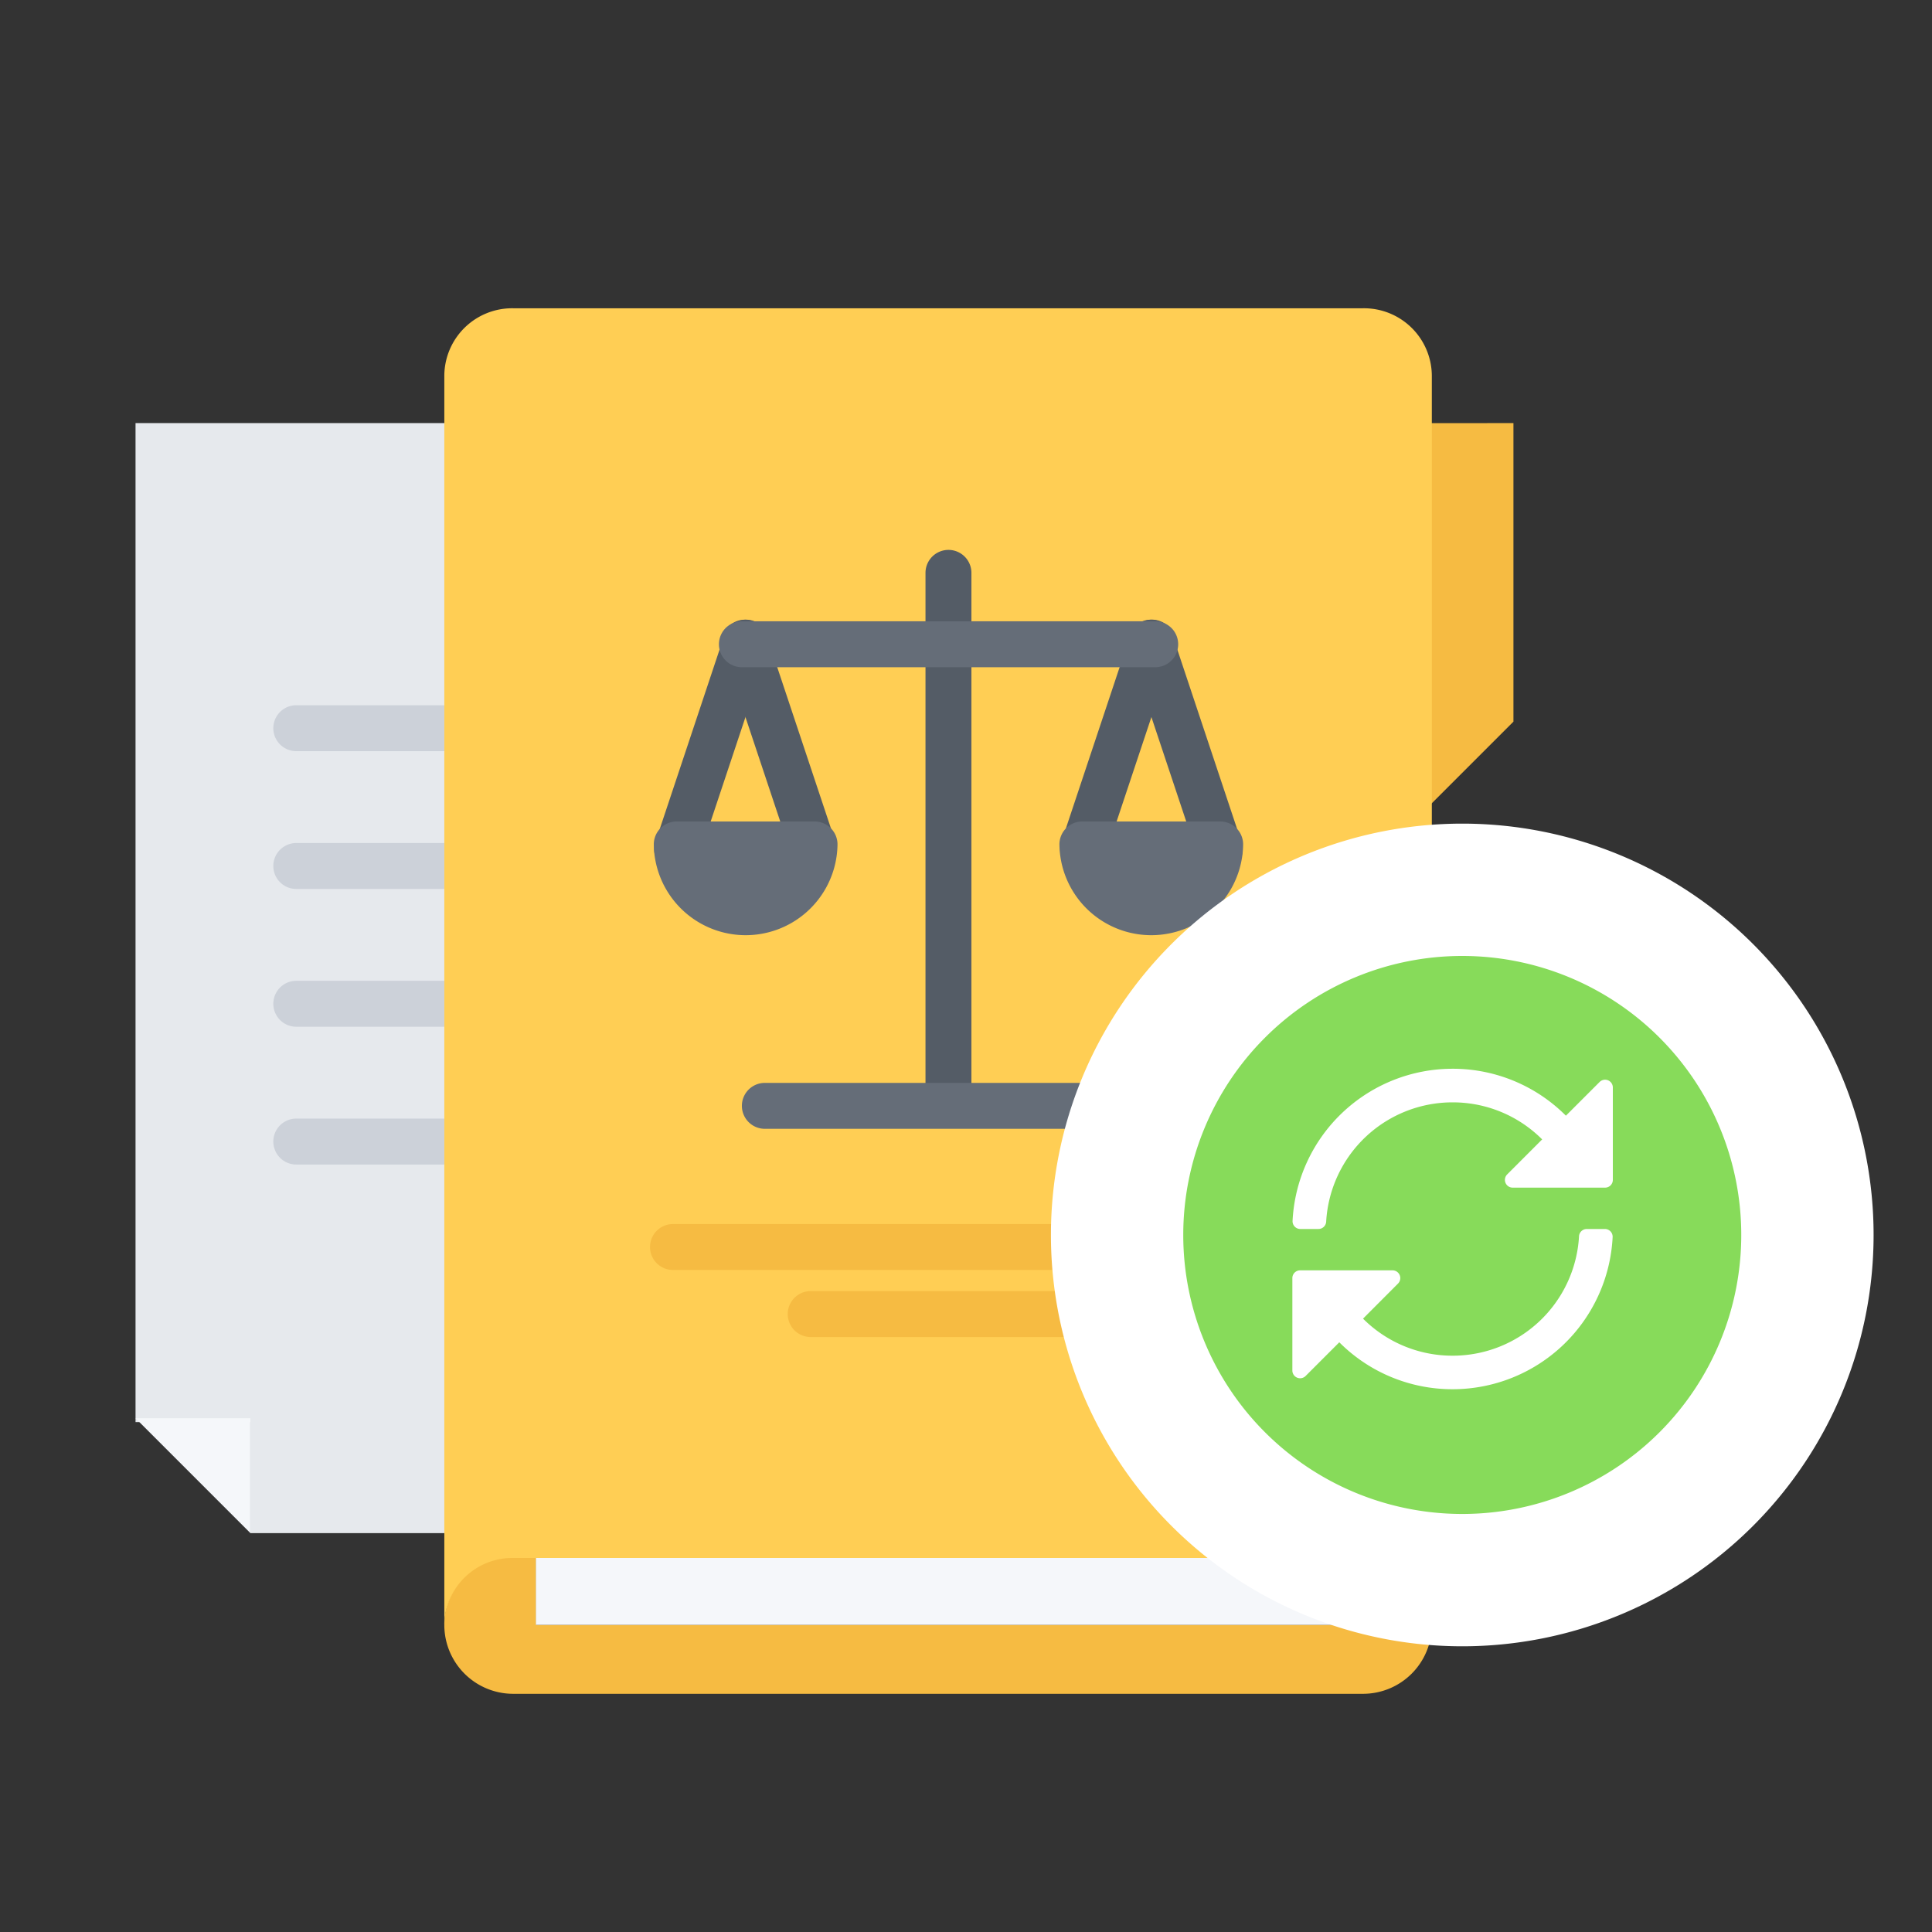 <svg xmlns="http://www.w3.org/2000/svg" width="146" height="146" viewBox="0 0 146 146">
  <rect x="0" y="0" width="146" height="146" fill="#333333" stroke="none"/>
  <g id="Grupo_1821" data-name="Grupo 1821" transform="translate(-1325 -570)">
    <g id="Grupo_1786" data-name="Grupo 1786" transform="translate(1137.461 399.515)">
      <path id="Trazado_3053" data-name="Trazado 3053" d="M222.077,287.464v30.2H206.458v-8.388h-8.677V233.781h24.3Z" transform="translate(0 -31.323)" fill="#e6e9ed"/>
      <g id="Grupo_1783" data-name="Grupo 1783" transform="translate(208.194 223.779)">
        <path id="Trazado_3054" data-name="Trazado 3054" d="M259.664,341.252H247.516a1.735,1.735,0,1,1,0-3.471h12.148a1.735,1.735,0,1,1,0,3.471Z" transform="translate(-245.781 -337.781)" fill="#ccd1d9"/>
        <path id="Trazado_3055" data-name="Trazado 3055" d="M259.664,389.252H247.516a1.735,1.735,0,0,1,0-3.471h12.148a1.735,1.735,0,0,1,0,3.471Z" transform="translate(-245.781 -375.368)" fill="#ccd1d9"/>
        <path id="Trazado_3056" data-name="Trazado 3056" d="M259.664,437.252H247.516a1.735,1.735,0,0,1,0-3.471h12.148a1.735,1.735,0,1,1,0,3.471Z" transform="translate(-245.781 -412.956)" fill="#ccd1d9"/>
        <path id="Trazado_3057" data-name="Trazado 3057" d="M259.664,485.252H247.516a1.735,1.735,0,1,1,0-3.471h12.148a1.735,1.735,0,1,1,0,3.471Z" transform="translate(-245.781 -450.543)" fill="#ccd1d9"/>
      </g>
      <path id="Trazado_3058" data-name="Trazado 3058" d="M206.458,593.781v8.677l-8.677-8.677Z" transform="translate(0 -316.121)" fill="#f5f7fa"/>
      <path id="Trazado_3059" data-name="Trazado 3059" d="M316.723,628.194h60.74v-5.206H379.2a5.2,5.2,0,0,0,5.206-5.206v10.413A5.2,5.2,0,0,1,379.2,633.4H314.987a5.206,5.206,0,0,1,0-10.413h1.735Z" transform="translate(-88.665 -334.915)" fill="#f6bb42"/>
      <path id="Trazado_3060" data-name="Trazado 3060" d="M341.781,641.781h60.74v5.206h-60.74Z" transform="translate(-113.745 -353.708)" fill="#f5f7fa"/>
      <path id="Trazado_3061" data-name="Trazado 3061" d="M660.723,233.781v22.561l-6.942,6.942v-29.5Z" transform="translate(-358.814 -31.323)" fill="#f6bb42"/>
      <path id="Trazado_3062" data-name="Trazado 3062" d="M379.2,193.781H314.987a5.127,5.127,0,0,0-5.206,5.059v94.439a5.138,5.138,0,0,1,5.206-5.059H379.2a5.127,5.127,0,0,0,5.206-5.059V198.84A5.127,5.127,0,0,0,379.2,193.781Zm-46.857,45.567a5.127,5.127,0,0,1-5.206-5.059h10.413A5.139,5.139,0,0,1,332.342,239.348Zm31.221,0a5.127,5.127,0,0,1-5.206-5.059h10.413A5.128,5.128,0,0,1,363.562,239.348Z" transform="translate(-88.665)" fill="#ffce54"/>
      <path id="Trazado_3063" data-name="Trazado 3063" d="M412.684,325.005a1.734,1.734,0,0,1-1.646-1.187L405.832,308.2a1.735,1.735,0,1,1,3.292-1.1l5.206,15.622a1.737,1.737,0,0,1-1.1,2.2A1.761,1.761,0,0,1,412.684,325.005Z" transform="translate(-163.651 -88.599)" fill="#545c66"/>
      <path id="Trazado_3064" data-name="Trazado 3064" d="M479.477,325.319a1.733,1.733,0,0,1-1.735-1.735V283.661a1.735,1.735,0,0,1,3.471,0v39.923A1.733,1.733,0,0,1,479.477,325.319Z" transform="translate(-220.264 -69.885)" fill="#545c66"/>
      <path id="Trazado_3065" data-name="Trazado 3065" d="M527.463,325.006a1.76,1.76,0,0,1-.549-.088,1.739,1.739,0,0,1-1.1-2.2l5.206-15.622a1.735,1.735,0,1,1,3.292,1.1l-5.206,15.622A1.737,1.737,0,0,1,527.463,325.006Z" transform="translate(-258.07 -88.599)" fill="#545c66"/>
      <path id="Trazado_3066" data-name="Trazado 3066" d="M556.668,325.005a1.735,1.735,0,0,1-1.646-1.187L549.816,308.2a1.735,1.735,0,1,1,3.292-1.1l5.206,15.622a1.737,1.737,0,0,1-1.1,2.2A1.762,1.762,0,0,1,556.668,325.005Z" transform="translate(-276.956 -88.599)" fill="#545c66"/>
      <path id="Trazado_3067" data-name="Trazado 3067" d="M443.244,469.428H415.477a1.735,1.735,0,0,1,0-3.471h27.767a1.735,1.735,0,0,1,0,3.471Z" transform="translate(-170.139 -213.639)" fill="#656d78"/>
      <path id="Trazado_3068" data-name="Trazado 3068" d="M425.11,525.4H383.446a1.735,1.735,0,1,1,0-3.471H425.11a1.735,1.735,0,1,1,0,3.471Z" transform="translate(-145.05 -258.944)" fill="#f6bb42"/>
      <path id="Trazado_3069" data-name="Trazado 3069" d="M452.3,549.4H431.461a1.735,1.735,0,1,1,0-3.471H452.3a1.735,1.735,0,0,1,0,3.471Z" transform="translate(-182.658 -277.877)" fill="#f6bb42"/>
      <path id="Trazado_3070" data-name="Trazado 3070" d="M383.478,325.006a1.733,1.733,0,0,1-1.646-2.285l5.206-15.622a1.735,1.735,0,1,1,3.292,1.1l-5.206,15.622A1.736,1.736,0,0,1,383.478,325.006Z" transform="translate(-144.765 -88.599)" fill="#545c66"/>
      <path id="Trazado_3071" data-name="Trazado 3071" d="M393.89,377.941H383.477a1.733,1.733,0,0,0-1.735,1.735,6.942,6.942,0,0,0,13.883,0A1.734,1.734,0,0,0,393.89,377.941Z" transform="translate(-144.796 -145.378)" fill="#656d78"/>
      <path id="Trazado_3072" data-name="Trazado 3072" d="M537.874,377.941H527.461a1.733,1.733,0,0,0-1.735,1.735,6.942,6.942,0,0,0,13.883,0A1.734,1.734,0,0,0,537.874,377.941Z" transform="translate(-258.127 -145.378)" fill="#656d78"/>
      <path id="Trazado_3073" data-name="Trazado 3073" d="M438.712,309.4H407.477a1.735,1.735,0,1,1,0-3.471h31.234a1.735,1.735,0,0,1,0,3.471Z" transform="translate(-163.873 -88.493)" fill="#656d78"/>
      <path id="Trazado_3132" data-name="Trazado 3132" d="M26.084,0A26.084,26.084,0,1,1,0,26.084,26.084,26.084,0,0,1,26.084,0Z" transform="translate(271.957 237.726)" fill="#87db5a" stroke="#fff" stroke-width="10"/>
      <path id="Trazado_3189" data-name="Trazado 3189" d="M23.609-20.484l-2.547,2.547A12.069,12.069,0,0,0,12.5-21.484,12.11,12.11,0,0,0,.406-9.986a.585.585,0,0,0,.586.611H2.361a.585.585,0,0,0,.585-.551A9.565,9.565,0,0,1,12.5-18.945a9.539,9.539,0,0,1,6.768,2.8L16.625-13.5a.586.586,0,0,0,.414,1h6.984a.586.586,0,0,0,.586-.586V-20.07A.586.586,0,0,0,23.609-20.484Zm.4,11.109H22.639a.585.585,0,0,0-.585.551A9.565,9.565,0,0,1,12.5.2a9.539,9.539,0,0,1-6.768-2.8L8.375-5.25a.586.586,0,0,0-.414-1H.977a.586.586,0,0,0-.586.586V1.32a.586.586,0,0,0,1,.414L3.938-.813A12.069,12.069,0,0,0,12.5,2.734a12.11,12.11,0,0,0,12.094-11.5A.585.585,0,0,0,24.009-9.375Z" transform="translate(284.811 272.734)" fill="#fff"/>
    </g>
    <rect id="Rectángulo_1406" data-name="Rectángulo 1406" width="146" height="146" transform="translate(1325 570)" fill="none"/>
  </g>
</svg>
